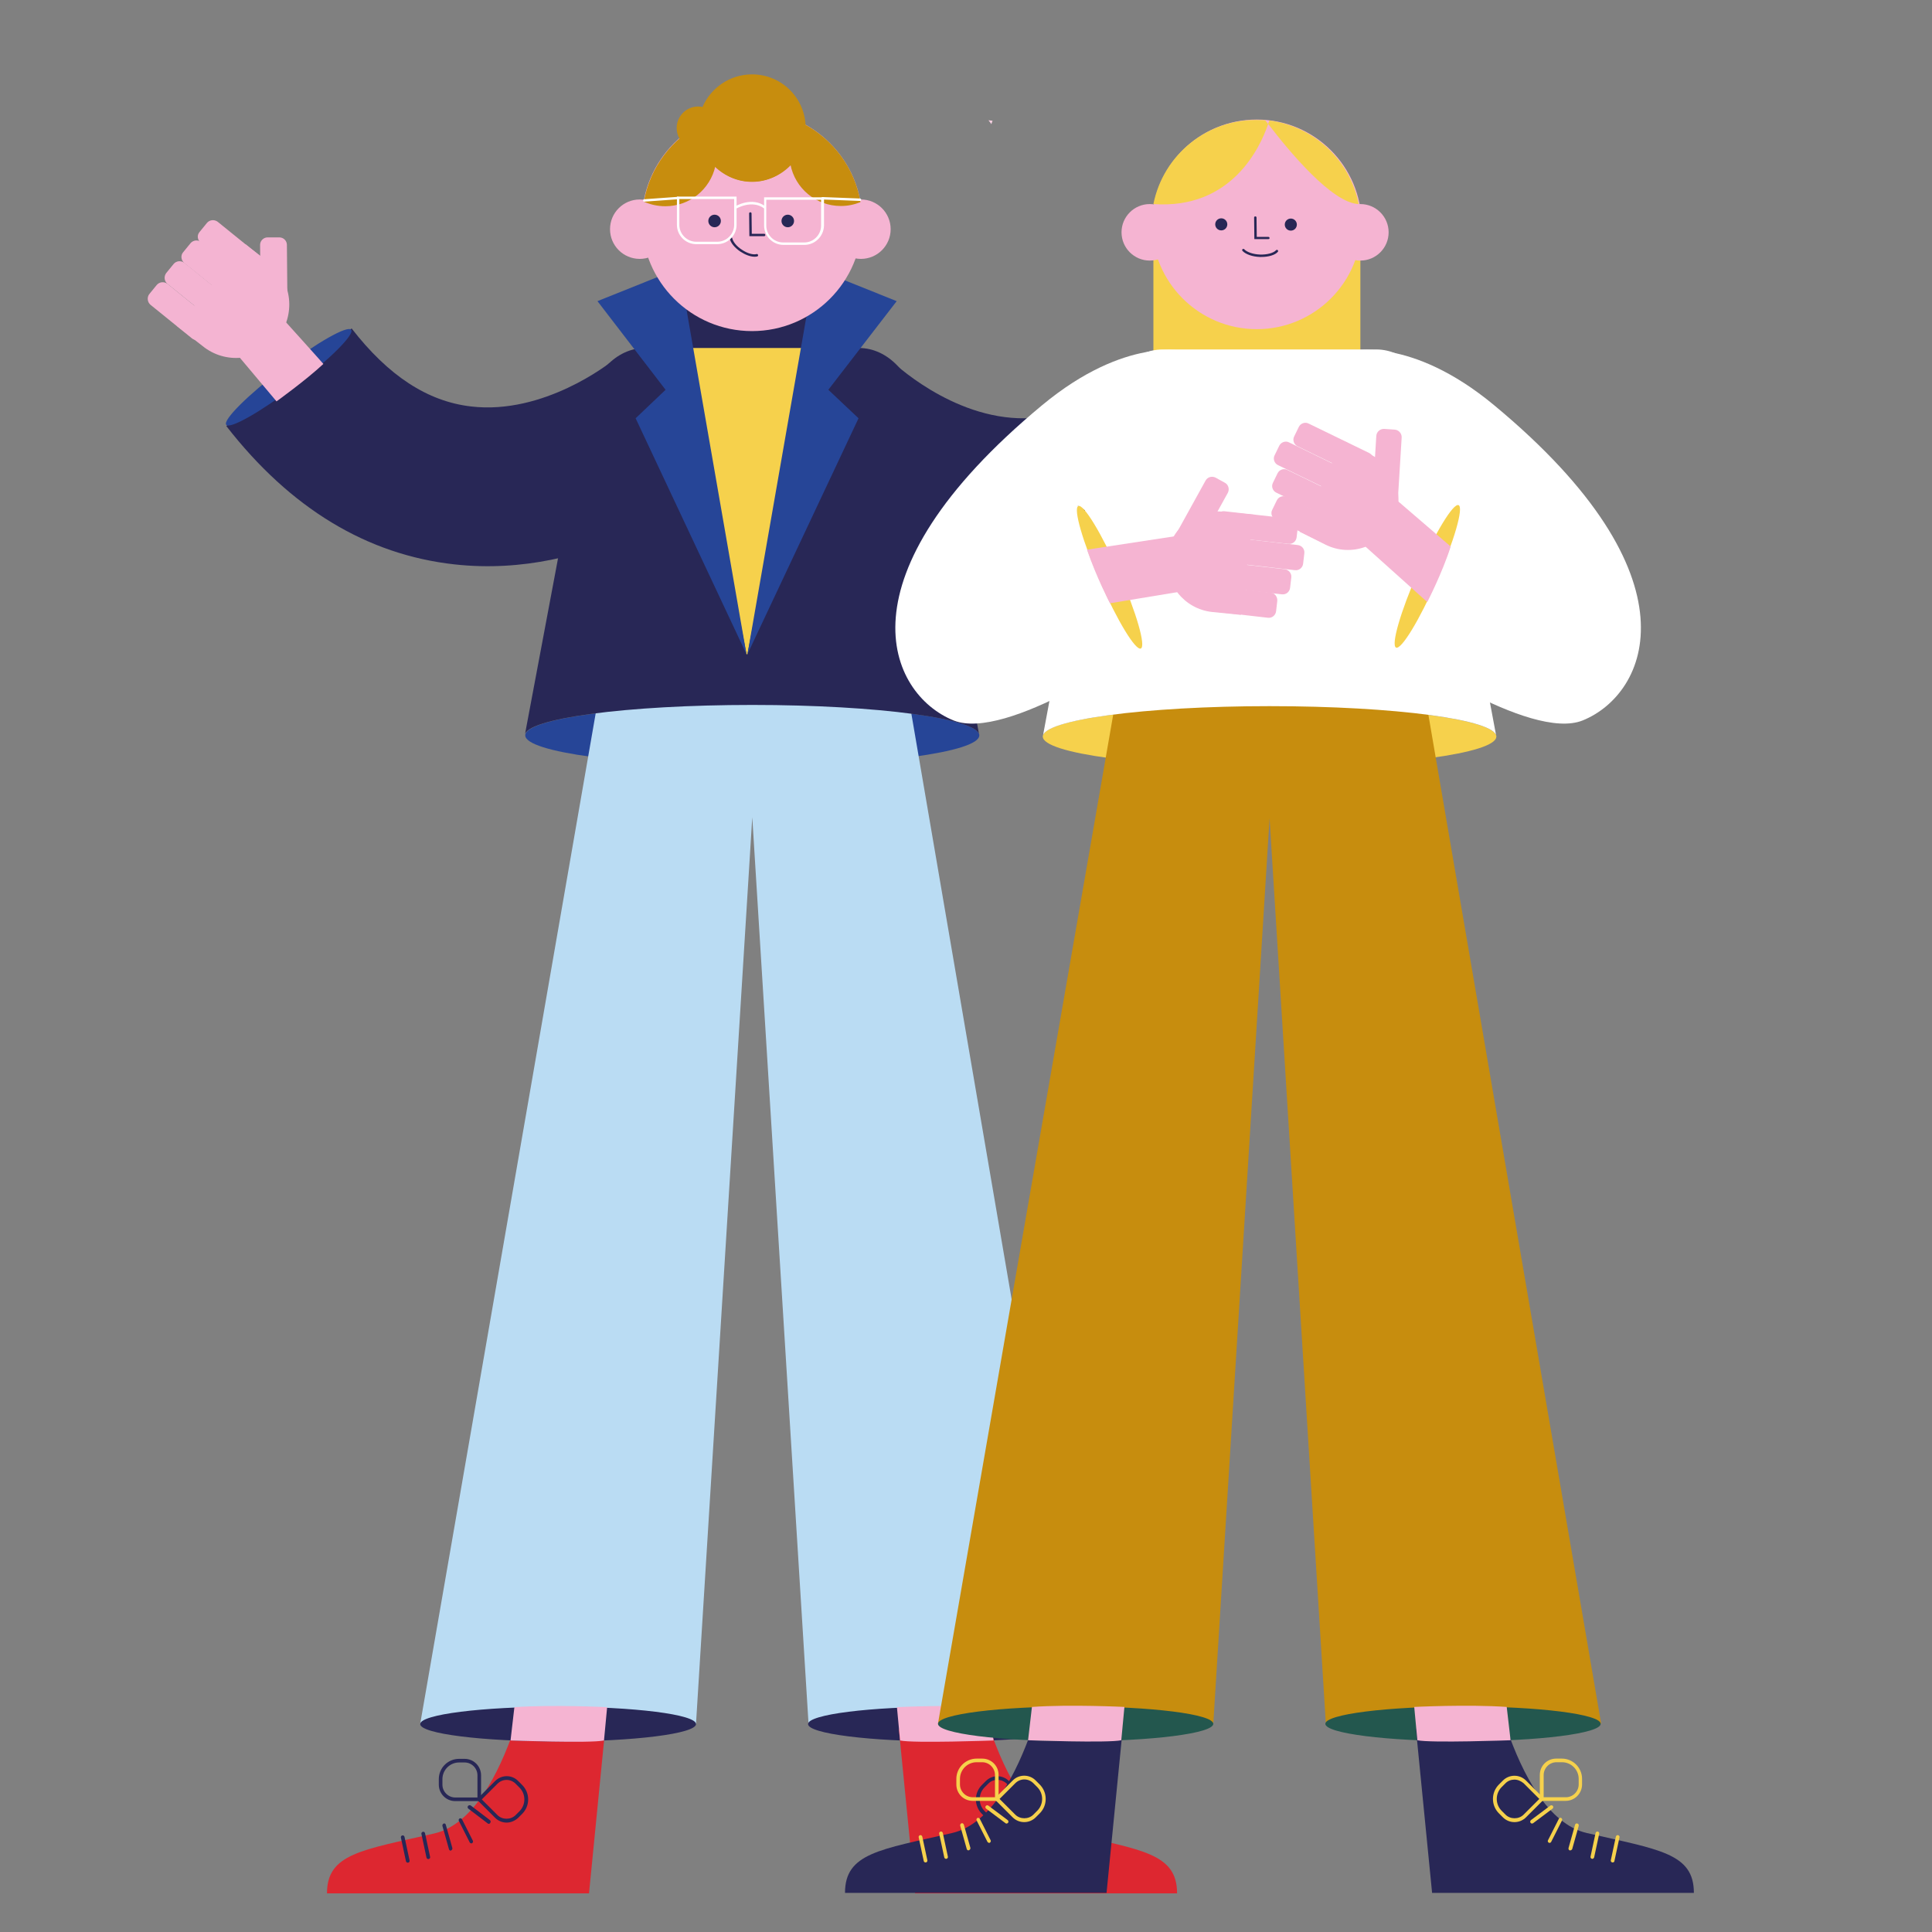 <?xml version="1.0" encoding="UTF-8"?>
<svg xmlns="http://www.w3.org/2000/svg" xmlns:xlink="http://www.w3.org/1999/xlink" version="1.1" id="Layer_1" x="0px" y="0px" viewBox="0 0 800 800" style="enable-background:new 0 0 800 800;" xml:space="preserve">
<rect x="0" y="0" width="800" height="800" fill="#808080" stroke="none"/>
<style type="text/css">
	.st0{fill:#282756;}
	.st1{fill:#264597;}
	.st2{fill:#BADCF3;}
	.st3{fill:#DD2730;}
	.st4{fill:#F5B4D2;}
	.st5{fill:#F4B4D2;}
	.st6{fill:#F6D14C;}
	.st7{fill:#C78D0E;}
	.st8{fill:#FFFFFF;}
	.st9{fill:#23574E;}
	.st10{fill:#F9D2E4;}
</style>
<g>
	<polygon class="st0" points="250.5,124.7 267.2,144.1 355.8,144.1 370.7,124.7  "></polygon>
</g>
<g>
	<ellipse class="st1" cx="311.5" cy="304.5" rx="94" ry="12.6"></ellipse>
</g>
<g>
	<polygon class="st2" points="449,713.8 375.9,286.9 247.7,289.4 174,713.8 288.2,713.8 311.5,338.4 334.8,713.8  "></polygon>
</g>
<g>
	<path class="st0" d="M311.5,291.9c51.9,0,94,5.7,94,12.6l-25.3-134.7c-2.3-14.9-12.6-25.7-24.5-25.7h-88.6   c-11.9,0-22.2,10.8-24.5,25.7l-25.3,134.7C217.5,297.5,259.6,291.9,311.5,291.9L311.5,291.9z"></path>
</g>
<g>
	<path class="st3" d="M250.6,716l-6.7,68H135.4c0-16.5,14.5-17.9,44.4-24.8c16.1-3.7,26.7-24.6,33.1-43.2"></path>
</g>
<g>
	<path class="st0" d="M168.9,771.3c-0.4,0-0.7-0.2-0.8-0.6l-2.1-9.8c-0.1-0.4,0.2-0.8,0.6-0.9c0.4-0.1,0.8,0.2,0.9,0.6l2.1,9.8   c0.1,0.4-0.2,0.8-0.6,0.9C169,771.3,169,771.3,168.9,771.3L168.9,771.3z"></path>
</g>
<g>
	<path class="st0" d="M177.4,769.8c-0.4,0-0.7-0.2-0.8-0.6l-2.1-9.8c-0.1-0.4,0.2-0.8,0.6-0.9c0.4-0.1,0.8,0.2,0.9,0.6l2.1,9.8   c0.1,0.4-0.2,0.8-0.6,0.9C177.5,769.8,177.5,769.8,177.4,769.8L177.4,769.8z"></path>
</g>
<g>
	<path class="st0" d="M186.6,766.3c-0.3,0-0.6-0.2-0.7-0.6l-2.7-9.6c-0.1-0.4,0.1-0.8,0.5-1s0.8,0.1,0.9,0.5l2.7,9.6   c0.1,0.4-0.1,0.8-0.5,1C186.7,766.3,186.7,766.4,186.6,766.3L186.6,766.3z"></path>
</g>
<g>
	<path class="st0" d="M195.2,763.3c-0.3,0-0.6-0.2-0.7-0.4l-4.5-8.9c-0.2-0.4,0-0.8,0.3-1c0.4-0.2,0.8,0,1,0.3l4.5,8.9   c0.2,0.4,0,0.8-0.3,1C195.5,763.3,195.4,763.3,195.2,763.3L195.2,763.3z"></path>
</g>
<g>
	<path class="st0" d="M202.4,755.2c-0.2,0-0.3,0-0.5-0.2l-8-6.1c-0.3-0.3-0.4-0.7-0.1-1.1c0.3-0.3,0.7-0.4,1.1-0.2l8,6.1   c0.3,0.3,0.4,0.7,0.1,1.1C202.9,755.1,202.6,755.2,202.4,755.2L202.4,755.2z"></path>
</g>
<g>
	<path class="st0" d="M199.2,745.8h-10.7c-3.8,0-6.8-3.1-6.8-6.8v-2.3c0-4.7,3.8-8.4,8.4-8.4h2.3c3.8,0,6.8,3.1,6.8,6.8V745.8z    M190.1,729.8c-3.8,0-6.9,3.1-6.9,6.9v2.3c0,2.9,2.4,5.3,5.3,5.3h9.2v-9.2c0-2.9-2.4-5.3-5.3-5.3H190.1L190.1,729.8z"></path>
</g>
<g>
	<path class="st0" d="M209.8,754.7c-1.8,0-3.5-0.7-4.8-2l-7.6-7.6l7.6-7.6c2.7-2.7,7-2.7,9.6,0l1.6,1.6c1.6,1.6,2.5,3.7,2.5,6   s-0.9,4.4-2.5,6l-1.6,1.6C213.3,753.9,211.6,754.7,209.8,754.7L209.8,754.7z M199.5,745.1l6.5,6.5c2,2,5.5,2,7.5,0l1.6-1.6   c2.7-2.7,2.7-7.1,0-9.8l-1.6-1.6c-2.1-2.1-5.4-2.1-7.5,0L199.5,745.1z"></path>
</g>
<g>
	<ellipse class="st0" cx="231.1" cy="713.9" rx="57.1" ry="7.2"></ellipse>
</g>
<g>
	<path class="st4" d="M211.4,720.7c0,0,33.1,1.2,38.7,0l1.3-13.8c0,0-22.3-1.1-38.4,0L211.4,720.7z"></path>
</g>
<g>
	<ellipse class="st0" cx="391.7" cy="713.9" rx="57.1" ry="7.2"></ellipse>
</g>
<g>
	<path class="st3" d="M372.2,716l6.7,68h108.5c0-16.5-14.5-17.9-44.4-24.8c-16.1-3.7-26.7-24.6-33.1-43.2"></path>
</g>
<g>
	<path class="st4" d="M411.4,720.7c0,0-33.1,1.2-38.7,0l-1.3-13.8c0,0,22.3-1.1,38.4,0L411.4,720.7z"></path>
</g>
<g>
	<path class="st0" d="M453.9,771.3c0,0-0.1,0-0.2,0c-0.4-0.1-0.7-0.5-0.6-0.9l2.1-9.8c0.1-0.4,0.5-0.7,0.9-0.6   c0.4,0.1,0.7,0.5,0.6,0.9l-2.1,9.8C454.5,771.1,454.2,771.3,453.9,771.3L453.9,771.3z"></path>
</g>
<g>
	<path class="st0" d="M445.4,769.8c0,0-0.1,0-0.2,0c-0.4-0.1-0.7-0.5-0.6-0.9l2.1-9.8c0.1-0.4,0.5-0.7,0.9-0.6   c0.4,0.1,0.7,0.5,0.6,0.9l-2.1,9.8C446,769.6,445.7,769.8,445.4,769.8L445.4,769.8z"></path>
</g>
<g>
	<path class="st0" d="M436.2,766.3c-0.1,0-0.1,0-0.2,0c-0.4-0.1-0.6-0.5-0.5-1l2.7-9.6c0.1-0.4,0.5-0.7,1-0.5s0.6,0.5,0.5,1   l-2.7,9.6C436.8,766.1,436.5,766.3,436.2,766.3L436.2,766.3z"></path>
</g>
<g>
	<path class="st0" d="M427.5,763.3c-0.1,0-0.2,0-0.3-0.1c-0.4-0.2-0.5-0.7-0.3-1l4.5-8.9c0.2-0.4,0.6-0.5,1-0.3s0.5,0.7,0.3,1   l-4.5,8.9C428.1,763.1,427.8,763.3,427.5,763.3L427.5,763.3z"></path>
</g>
<g>
	<path class="st0" d="M420.4,755.2c-0.2,0-0.5-0.1-0.6-0.3c-0.3-0.3-0.2-0.8,0.1-1.1l8-6.1c0.3-0.3,0.8-0.2,1.1,0.2   c0.3,0.3,0.2,0.8-0.1,1.1l-8,6.1C420.7,755.2,420.5,755.3,420.4,755.2L420.4,755.2z"></path>
</g>
<g>
	<path class="st0" d="M434.3,745.8h-10.7v-10.7c0-3.8,3.1-6.8,6.8-6.8h2.3c4.6,0,8.4,3.8,8.4,8.4v2.3   C441.2,742.8,438.1,745.8,434.3,745.8L434.3,745.8z M425.1,744.3h9.2c2.9,0,5.3-2.4,5.3-5.3v-2.3c0-3.8-3.1-6.9-6.9-6.9h-2.3   c-2.9,0-5.3,2.4-5.3,5.3V744.3z"></path>
</g>
<g>
	<path class="st0" d="M413,754.7c-1.8,0-3.5-0.7-4.8-2l-1.6-1.6c-1.6-1.6-2.5-3.7-2.5-6s0.9-4.4,2.5-6l1.6-1.6c1.3-1.3,3-2,4.8-2   s3.5,0.7,4.8,2l7.6,7.6l-7.6,7.6C416.6,753.9,414.9,754.7,413,754.7z M413,737c-1.4,0-2.7,0.5-3.7,1.5l-1.6,1.6   c-2.7,2.7-2.7,7.1,0,9.8l1.6,1.6c2,2,5.5,2,7.5,0l6.5-6.5l-6.5-6.5C415.8,737.6,414.5,737,413,737L413,737z"></path>
</g>
<g>
	<path class="st0" d="M476.9,146.2l47.5,45.5c-29.9,31.2-63.5,47.1-99.9,47.4c-57.5,0.4-97.9-39-102.3-43.5l46.9-46.2l-0.2-0.2   c0.2,0.2,25.1,24.4,55.5,24C442.5,173,459.7,164.2,476.9,146.2L476.9,146.2z"></path>
</g>
<g>
	<ellipse transform="matrix(0.683 -0.73 0.73 0.683 35.133 418.986)" class="st1" cx="500.6" cy="169" rx="4.4" ry="32.5"></ellipse>
</g>
<g>
	<path class="st5" d="M512.2,140.4l-4.8-0.5c-1.7-0.2-2.9-1.7-2.7-3.4l2.5-22c0.2-1.7,1.7-2.9,3.4-2.7l4.8,0.5   c1.7,0.2,2.9,1.7,2.7,3.4l-2.5,22C515.4,139.3,513.9,140.6,512.2,140.4z"></path>
</g>
<g>
	<path class="st5" d="M537.8,156.2l-2.7-4.1c-0.9-1.4-0.5-3.4,0.9-4.3l18.7-12.2c1.4-0.9,3.4-0.5,4.3,0.9l2.7,4.1   c0.9,1.4,0.5,3.4-0.9,4.3L542,157.1C540.6,158,538.7,157.6,537.8,156.2z"></path>
</g>
<g>
	<path class="st5" d="M531.7,146.8l-2.7-4.1c-0.9-1.4-0.5-3.4,0.9-4.3l18.7-12.2c1.4-0.9,3.4-0.5,4.3,0.9l2.7,4.1   c0.9,1.4,0.5,3.4-0.9,4.3L536,147.7C534.5,148.7,532.6,148.3,531.7,146.8z"></path>
</g>
<g>
	<path class="st5" d="M525.6,137.5l-2.7-4.1c-0.9-1.4-0.5-3.4,0.9-4.3l18.7-12.2c1.4-0.9,3.4-0.5,4.3,0.9l2.7,4.1   c0.9,1.4,0.5,3.4-0.9,4.3l-18.7,12.2C528.5,139.4,526.6,139,525.6,137.5z"></path>
</g>
<g>
	<path class="st5" d="M519.7,128.5l-2.7-4.1c-0.9-1.4-0.5-3.4,0.9-4.3l18.7-12.2c1.4-0.9,3.4-0.5,4.3,0.9l2.7,4.1   c0.9,1.4,0.5,3.4-0.9,4.3L524,129.4C522.6,130.3,520.7,129.9,519.7,128.5z"></path>
</g>
<g>
	<path class="st5" d="M513.4,122.8l10.8-6.8l24.6,36.7l-11.3,7.1c-10.2,6.6-23.9,3.8-30.5-6.4C500.3,143.1,503.2,129.4,513.4,122.8   L513.4,122.8z"></path>
</g>
<g>
	<path class="st5" d="M506.3,144.5l16,17.8l-17.7,17.1c0,0-11.2-9.9-17.7-17.4L506.3,144.5L506.3,144.5z"></path>
</g>
<g>
	<path class="st0" d="M145.6,136l-51.9,40.4c26.5,34.1,58.3,53.3,94.5,57.3c57.1,6.3,101.4-28.8,106.2-32.8l-41.9-50.7l0.2-0.1   c-0.3,0.2-27.5,21.8-57.7,18.2C177,166.2,160.8,155.6,145.6,136L145.6,136z"></path>
</g>
<g>
	
		<ellipse transform="matrix(0.796 -0.605 0.605 0.796 -70.157 104.244)" class="st1" cx="119.6" cy="156.2" rx="32.5" ry="4.4"></ellipse>
</g>
<g>
	<path class="st5" d="M110.8,98.3l4.9,0c1.7,0,3.1,1.4,3.1,3.1l0.2,22.1c0,1.7-1.4,3.1-3.1,3.1l-4.9,0c-1.7,0-3.1-1.4-3.1-3.1   l-0.2-22.1C107.7,99.7,109.1,98.3,110.8,98.3z"></path>
</g>
<g>
	<path class="st5" d="M61.8,121.8l3.1-3.8c1.1-1.3,3-1.5,4.4-0.5l17.3,14c1.3,1.1,1.5,3,0.5,4.4l-3.1,3.8c-1.1,1.3-3,1.5-4.4,0.5   l-17.3-14C61,125.1,60.8,123.1,61.8,121.8z"></path>
</g>
<g>
	<path class="st5" d="M68.8,113.1l3.1-3.8c1.1-1.3,3-1.5,4.4-0.5l17.3,14c1.3,1.1,1.5,3,0.5,4.4L91,131c-1.1,1.3-3,1.5-4.4,0.5   l-17.3-14C68,116.4,67.8,114.5,68.8,113.1z"></path>
</g>
<g>
	<path class="st5" d="M75.8,104.5l3.1-3.8c1.1-1.3,3-1.5,4.4-0.5l17.3,14c1.3,1.1,1.5,3,0.5,4.4l-3.1,3.8c-1.1,1.3-3,1.5-4.4,0.5   l-17.3-14C75,107.8,74.7,105.8,75.8,104.5z"></path>
</g>
<g>
	<path class="st5" d="M82.6,96.1l3.1-3.8c1.1-1.3,3-1.5,4.4-0.5l17.3,14c1.3,1.1,1.5,3,0.5,4.4l-3.1,3.8c-1.1,1.3-3,1.5-4.4,0.5   l-17.3-14C81.7,99.3,81.5,97.4,82.6,96.1z"></path>
</g>
<g>
	<path class="st5" d="M111.6,108.9l-10-7.8l-28.2,34l10.5,8.2c9.5,7.7,23.4,6.2,31-3.3S121.1,116.6,111.6,108.9L111.6,108.9z"></path>
</g>
<g>
	<path class="st5" d="M116.5,131.3l-17.8,16.1l15.8,18.8c0,0,12.1-8.7,19.4-15.5C134,150.7,116.5,131.3,116.5,131.3z"></path>
</g>
<g>
	<polygon class="st6" points="334,144.1 323.8,144.1 294.9,144.1 284.7,144.1 309.1,270.9 309.5,270.9  "></polygon>
</g>
<g>
	<polygon class="st1" points="275.6,161.4 263.2,173.2 309.1,270.9 281.3,111.1 247.4,124.7  "></polygon>
</g>
<g>
	<polygon class="st1" points="343,161.4 355.5,173.2 309.5,270.9 337.4,111.1 371.3,124.7  "></polygon>
</g>
<g>
	<circle class="st4" cx="264.9" cy="94.9" r="12.3"></circle>
</g>
<g>
	<circle class="st4" cx="356.5" cy="94.9" r="12.3"></circle>
</g>
<g>
	<circle class="st4" cx="311.4" cy="91.5" r="45.6"></circle>
</g>
<g>
	<circle class="st0" cx="295.9" cy="91.5" r="2.6"></circle>
</g>
<g>
	<circle class="st0" cx="326.2" cy="91.5" r="2.6"></circle>
</g>
<g>
	<path class="st0" d="M316.4,97.8h-6.1l-0.1-9.4c0-0.3,0.2-0.5,0.5-0.5c0.3,0,0.5,0.2,0.5,0.5l0.1,8.4h5.1c0.3,0,0.5,0.2,0.5,0.5   S316.7,97.8,316.4,97.8z"></path>
</g>
<g>
	<path class="st0" d="M312.4,106.3c-1.7,0-3.8-0.8-5.8-2.1c-2.4-1.6-4.1-3.7-4.4-5.4c-0.1-0.3,0.1-0.5,0.4-0.6s0.5,0.1,0.6,0.4   c0.3,1.5,1.8,3.4,4,4.8c2.2,1.5,4.6,2.2,6.1,1.8c0.3-0.1,0.5,0.1,0.6,0.4c0.1,0.3-0.1,0.5-0.4,0.6   C313.1,106.3,312.8,106.3,312.4,106.3z"></path>
</g>
<g>
	<path class="st7" d="M332.5,51.1c-0.2-0.1-0.5-0.2-0.7-0.4c-5.6-2.8-11.8-4.5-18.4-4.8c-7.7-0.3-15.1,1.3-21.6,4.5   c-0.5,0.2-0.9,0.5-1.4,0.7c-12.2,6.4-21.3,18.2-23.8,32.4c2.7,1.2,5.7,1.9,8.9,1.9c10.1,0,18.5-7,20.7-16.5c3.9,4,9.3,6.4,15.2,6.4   c6.3,0,12-2.8,15.9-7.2c1.9,9.8,10.5,17.2,20.9,17.2c2.9,0,5.6-0.6,8.1-1.6C354,69.7,345,57.6,332.5,51.1L332.5,51.1z"></path>
</g>
<g>
	<path class="st7" d="M311.4,30.8c-9.2,0-17.1,5.6-20.5,13.5c-0.6-0.1-1.2-0.2-1.8-0.2c-4.9,0-8.9,4-8.9,8.9s4,8.9,8.9,8.9   c0.6,0,1.2-0.1,1.8-0.2c3.4,7.9,11.3,13.5,20.5,13.5c12.3,0,22.2-9.9,22.2-22.2S323.7,30.8,311.4,30.8z"></path>
</g>
<g>
	<path class="st8" d="M297,101.1h-8.7c-4.4,0-8-3.6-8-8V81.4H305v11.7C305,97.5,301.4,101.1,297,101.1z M281.3,82.4v10.7   c0,3.9,3.2,7,7,7h8.7c3.9,0,7-3.2,7-7V82.4H281.3z"></path>
</g>
<g>
	<path class="st8" d="M333.1,101.4h-8.7c-4.4,0-8-3.6-8-8V81.7h24.8v11.7C341.1,97.8,337.5,101.4,333.1,101.4z M317.3,82.7v10.7   c0,3.9,3.2,7,7,7h8.7c3.9,0,7-3.2,7-7V82.7H317.3z"></path>
</g>
<g>
	<path class="st8" d="M304.8,86.4l-0.5-0.9c0.1,0,7-4.3,12.7,0l-0.6,0.8C311.3,82.5,304.9,86.4,304.8,86.4z"></path>
</g>
<g>
	<path class="st8" d="M266.8,83.5c-0.3,0-0.5-0.2-0.5-0.5c0-0.3,0.2-0.5,0.5-0.5l14-1c0.3,0,0.5,0.2,0.5,0.5s-0.2,0.5-0.5,0.5   L266.8,83.5C266.8,83.5,266.8,83.5,266.8,83.5z"></path>
</g>
<g>
	<path class="st8" d="M356.1,83.2C356.1,83.2,356.1,83.2,356.1,83.2l-15.5-0.6c-0.3,0-0.5-0.2-0.5-0.5c0-0.3,0.2-0.5,0.5-0.5   l15.5,0.6c0.3,0,0.5,0.2,0.5,0.5C356.6,83,356.3,83.2,356.1,83.2z"></path>
</g>
<g>
	<rect x="477.6" y="86" class="st6" width="85.7" height="73.4"></rect>
</g>
<g>
	<circle class="st4" cx="476.1" cy="96.2" r="11.7"></circle>
</g>
<g>
	<circle class="st4" cx="563.3" cy="96.2" r="11.7"></circle>
</g>
<g>
	<circle class="st4" cx="520.4" cy="92.9" r="43.4"></circle>
</g>
<g>
	<circle class="st0" cx="505.7" cy="92.9" r="2.5"></circle>
</g>
<g>
	<circle class="st0" cx="534.5" cy="93" r="2.5"></circle>
</g>
<g>
	<path class="st0" d="M525.2,99h-5.8l-0.1-8.9c0-0.3,0.2-0.5,0.5-0.5c0,0,0,0,0,0c0.3,0,0.5,0.2,0.5,0.5l0.1,8h4.8   c0.3,0,0.5,0.2,0.5,0.5S525.4,99,525.2,99z"></path>
</g>
<g>
	<ellipse class="st6" cx="525.7" cy="305" rx="93.9" ry="12.6"></ellipse>
</g>
<g>
	<polygon class="st7" points="663,713.7 590,287.4 462,289.9 388.4,713.7 502.4,713.7 525.7,338.8 549,713.7  "></polygon>
</g>
<g>
	<path class="st8" d="M525.7,292.4c51.9,0,93.9,5.6,93.9,12.6l-25.2-134.6c-2.3-14.9-12.5-25.7-24.5-25.7h-88.5   c-11.9,0-22.2,10.8-24.5,25.7L431.8,305C431.8,298.1,473.8,292.4,525.7,292.4L525.7,292.4z"></path>
</g>
<g>
	<path class="st0" d="M464.9,715.9l-6.7,67.9H349.9c0-16.5,14.5-17.9,44.4-24.8c16-3.7,26.7-24.6,33.1-43.2"></path>
</g>
<g>
	<path class="st6" d="M383.3,771.2c-0.4,0-0.7-0.2-0.8-0.6l-2.1-9.8c-0.1-0.4,0.2-0.8,0.6-0.9c0.4-0.1,0.8,0.2,0.9,0.6l2.1,9.8   c0.1,0.4-0.2,0.8-0.6,0.9C383.4,771.2,383.4,771.2,383.3,771.2L383.3,771.2z"></path>
</g>
<g>
	<path class="st6" d="M391.8,769.7c-0.4,0-0.7-0.2-0.8-0.6l-2.1-9.8c-0.1-0.4,0.2-0.8,0.6-0.9c0.4-0.1,0.8,0.2,0.9,0.6l2.1,9.8   c0.1,0.4-0.2,0.8-0.6,0.9C391.9,769.7,391.9,769.7,391.8,769.7L391.8,769.7z"></path>
</g>
<g>
	<path class="st6" d="M401,766.2c-0.3,0-0.6-0.2-0.7-0.6l-2.7-9.6c-0.1-0.4,0.1-0.8,0.5-1s0.8,0.1,1,0.5l2.7,9.6   c0.1,0.4-0.1,0.8-0.5,1C401.1,766.2,401.1,766.2,401,766.2L401,766.2z"></path>
</g>
<g>
	<path class="st6" d="M409.6,763.1c-0.3,0-0.5-0.2-0.7-0.4l-4.5-8.9c-0.2-0.4,0-0.8,0.3-1c0.4-0.2,0.8,0,1,0.3l4.5,8.9   c0.2,0.4,0,0.8-0.3,1C409.8,763.1,409.7,763.1,409.6,763.1L409.6,763.1z"></path>
</g>
<g>
	<path class="st6" d="M416.8,755.1c-0.2,0-0.3,0-0.5-0.2l-8-6c-0.3-0.3-0.4-0.7-0.1-1.1c0.3-0.3,0.7-0.4,1.1-0.1l8,6   c0.3,0.3,0.4,0.7,0.1,1.1C417.2,755,417,755.1,416.8,755.1L416.8,755.1z"></path>
</g>
<g>
	<path class="st6" d="M413.5,745.7h-10.7c-3.8,0-6.8-3-6.8-6.8v-2.3c0-4.6,3.8-8.4,8.4-8.4h2.3c3.8,0,6.8,3,6.8,6.8L413.5,745.7   L413.5,745.7z M404.4,729.7c-3.8,0-6.9,3.1-6.9,6.9v2.3c0,2.9,2.4,5.3,5.3,5.3h9.2V735c0-2.9-2.4-5.3-5.3-5.3H404.4L404.4,729.7z"></path>
</g>
<g>
	<path class="st6" d="M424.1,754.5c-1.8,0-3.5-0.7-4.8-2l-7.6-7.6l7.6-7.6c2.6-2.7,7-2.7,9.6,0l1.6,1.6c1.6,1.6,2.5,3.7,2.5,6   s-0.9,4.4-2.5,6l-1.6,1.6C427.6,753.8,425.9,754.5,424.1,754.5L424.1,754.5z M413.9,744.9l6.5,6.5c2,2,5.5,2,7.5,0l1.6-1.6   c2.7-2.7,2.7-7.1,0-9.8l-1.6-1.6c-2.1-2.1-5.4-2.1-7.5,0L413.9,744.9L413.9,744.9z"></path>
</g>
<g>
	<ellipse class="st9" cx="445.4" cy="713.8" rx="57" ry="7.2"></ellipse>
</g>
<g>
	<path class="st4" d="M425.7,720.6c0,0,33.1,1.2,38.6,0l1.3-13.8c0,0-22.3-1.1-38.3,0L425.7,720.6L425.7,720.6z"></path>
</g>
<g>
	<ellipse class="st9" cx="605.8" cy="713.8" rx="57" ry="7.2"></ellipse>
</g>
<g>
	<path class="st0" d="M586.3,715.9l6.7,67.9h108.4c0-16.5-14.5-17.9-44.4-24.8c-16-3.7-26.7-24.6-33.1-43.2"></path>
</g>
<g>
	<path class="st4" d="M625.5,720.6c0,0-33.1,1.2-38.6,0l-1.3-13.8c0,0,22.3-1.1,38.3,0L625.5,720.6L625.5,720.6z"></path>
</g>
<g>
	<path class="st6" d="M667.8,771.2c0,0-0.1,0-0.2,0c-0.4-0.1-0.7-0.5-0.6-0.9l2.1-9.8c0.1-0.4,0.5-0.7,0.9-0.6   c0.4,0.1,0.7,0.5,0.6,0.9l-2.1,9.8C668.5,770.9,668.2,771.2,667.8,771.2L667.8,771.2z"></path>
</g>
<g>
	<path class="st6" d="M659.4,769.7c0,0-0.1,0-0.2,0c-0.4-0.1-0.7-0.5-0.6-0.9l2.1-9.8c0.1-0.4,0.5-0.7,0.9-0.6   c0.4,0.1,0.7,0.5,0.6,0.9l-2.1,9.8C660,769.4,659.7,769.7,659.4,769.7L659.4,769.7z"></path>
</g>
<g>
	<path class="st6" d="M650.2,766.2c-0.1,0-0.1,0-0.2,0c-0.4-0.1-0.6-0.5-0.5-1l2.7-9.6c0.1-0.4,0.5-0.7,1-0.5c0.4,0.1,0.6,0.5,0.5,1   l-2.7,9.6C650.8,766,650.5,766.2,650.2,766.2L650.2,766.2z"></path>
</g>
<g>
	<path class="st6" d="M641.6,763.1c-0.1,0-0.2,0-0.3-0.1c-0.4-0.2-0.5-0.7-0.3-1l4.5-8.9c0.2-0.4,0.7-0.5,1-0.3s0.5,0.7,0.3,1   l-4.5,8.9C642.1,763,641.9,763.1,641.6,763.1L641.6,763.1z"></path>
</g>
<g>
	<path class="st6" d="M634.4,755.1c-0.2,0-0.5-0.1-0.6-0.3c-0.3-0.3-0.2-0.8,0.1-1.1l8-6c0.3-0.3,0.8-0.2,1.1,0.1   c0.3,0.3,0.2,0.8-0.1,1.1l-8,6C634.7,755,634.6,755.1,634.4,755.1z"></path>
</g>
<g>
	<path class="st6" d="M648.3,745.7h-10.7V735c0-3.8,3-6.8,6.8-6.8h2.3c4.7,0,8.4,3.8,8.4,8.4v2.3   C655.1,742.6,652.1,745.7,648.3,745.7L648.3,745.7z M639.2,744.2h9.2c2.9,0,5.3-2.4,5.3-5.3v-2.3c0-3.8-3.1-6.9-6.9-6.9h-2.3   c-2.9,0-5.3,2.4-5.3,5.3L639.2,744.2L639.2,744.2z"></path>
</g>
<g>
	<path class="st6" d="M627.1,754.5c-1.8,0-3.5-0.7-4.8-2l-1.6-1.6c-1.6-1.6-2.5-3.7-2.5-6s0.9-4.4,2.5-6l1.6-1.6c1.3-1.3,3-2,4.8-2   s3.5,0.7,4.8,2l7.6,7.6l-7.6,7.6C630.6,753.8,628.9,754.5,627.1,754.5L627.1,754.5z M627.1,736.9c-1.4,0-2.7,0.5-3.7,1.5l-1.6,1.6   c-2.7,2.7-2.7,7.1,0,9.8l1.6,1.6c2,2,5.5,2,7.5,0l6.5-6.5l-6.5-6.5C629.8,737.5,628.5,736.9,627.1,736.9L627.1,736.9z"></path>
</g>
<g>
	<path class="st8" d="M472.2,268.5c0,0-55.4,38.7-77.4,29.8c-27-11-48.9-59.5,36.7-130.5c34.7-28.8,59.5-22.3,59.5-22.3l-32.7,71.7   l-12-7.8l0,0L472.2,268.5L472.2,268.5z"></path>
</g>
<g>
	
		<ellipse transform="matrix(0.916 -0.402 0.402 0.916 -57.308 204.843)" class="st6" cx="459.3" cy="238.9" rx="4.3" ry="32.2"></ellipse>
</g>
<g>
	<path class="st4" d="M491.4,221.3l-0.3,23.3l-31.5,5.2c0,0-5.7-11-9.5-22.2L491.4,221.3L491.4,221.3z"></path>
</g>
<g>
	<path class="st4" d="M503.4,197.8l3.8,2.1c1.5,0.8,2,2.7,1.2,4.2l-12.6,22.8c-0.8,1.5-2.7,2-4.2,1.2l-3.8-2.1   c-1.5-0.8-2-2.7-1.2-4.2l12.6-22.8C500,197.5,501.9,197,503.4,197.8z"></path>
</g>
<g>
	<path class="st4" d="M501.8,253.4l12,1.2l5.2-41.5l-12.6-1.2c-11.5-1.3-21.8,7-23.1,18.4C482.1,241.7,490.3,252.1,501.8,253.4   L501.8,253.4z"></path>
</g>
<g>
	<path class="st4" d="M537.4,218.2l-0.5,4.3c-0.2,1.7-1.7,2.9-3.4,2.7l-27.7-3.1c-1.7-0.2-2.9-1.7-2.7-3.4l0.5-4.3   c0.2-1.7,1.7-2.9,3.4-2.7l27.7,3.1C536.4,215,537.6,216.5,537.4,218.2z"></path>
</g>
<g>
	<path class="st4" d="M540.1,229.1l-0.5,4.3c-0.2,1.7-1.7,2.9-3.4,2.7l-31.6-3.6c-1.7-0.2-2.9-1.7-2.7-3.4l0.5-4.3   c0.2-1.7,1.7-2.9,3.4-2.7l31.6,3.6C539.1,225.9,540.3,227.4,540.1,229.1z"></path>
</g>
<g>
	<path class="st4" d="M534.7,239.1l-0.5,4.3c-0.2,1.7-1.7,2.9-3.4,2.7l-27.3-3.1c-1.7-0.2-2.9-1.7-2.7-3.4l0.5-4.3   c0.2-1.7,1.7-2.9,3.4-2.7l27.3,3.1C533.6,235.9,534.9,237.4,534.7,239.1z"></path>
</g>
<g>
	<path class="st4" d="M528.9,248.8l-0.5,4.3c-0.2,1.7-1.7,2.9-3.4,2.7l-22.6-2.6c-1.7-0.2-2.9-1.7-2.7-3.4l0.5-4.3   c0.2-1.7,1.7-2.9,3.4-2.7l22.6,2.6C527.8,245.5,529,247.1,528.9,248.8z"></path>
</g>
<g>
	<path class="st8" d="M578,268.5c0,0,55.4,38.7,77.4,29.8c27-11,48.9-59.5-36.7-130.5c-34.7-28.8-59.5-22.3-59.5-22.3l32.7,71.7   l12-7.8l0,0L578,268.5L578,268.5z"></path>
</g>
<g>
	
		<ellipse transform="matrix(0.402 -0.916 0.916 0.402 134.609 683.98)" class="st6" cx="591" cy="238.9" rx="32.2" ry="4.3"></ellipse>
</g>
<g>
	<path class="st4" d="M575,204.2L562.8,224l28.2,25.3c0,0,6.2-12,9.7-23L575,204.2L575,204.2z"></path>
</g>
<g>
	<path class="st4" d="M575.5,210.1l-4.3-0.3c-1.7-0.1-3-1.6-2.9-3.3l1.6-26c0.1-1.7,1.6-3,3.3-2.9l4.3,0.3c1.7,0.1,3,1.6,2.9,3.3   l-1.6,26C578.7,208.9,577.2,210.2,575.5,210.1z"></path>
</g>
<g>
	<path class="st4" d="M549,225.6l-10.8-5.4l17.8-37.8l11.3,5.7c10.4,5.1,14.7,17.6,9.7,27.9C571.9,226.3,559.4,230.7,549,225.6   L549,225.6z"></path>
</g>
<g>
	<path class="st4" d="M568.4,191.7l-1.9,3.9c-0.7,1.5-2.6,2.2-4.1,1.4l-25.1-12.2c-1.5-0.7-2.2-2.6-1.4-4.1l1.9-3.9   c0.7-1.5,2.6-2.2,4.1-1.4l25.1,12.2C568.5,188.4,569.1,190.2,568.4,191.7z"></path>
</g>
<g>
	<path class="st4" d="M563.8,201.2l-1.9,3.9c-0.7,1.5-2.6,2.2-4.1,1.4l-28.6-13.9c-1.5-0.7-2.2-2.6-1.4-4.1l1.9-3.9   c0.7-1.5,2.6-2.2,4.1-1.4l28.6,13.9C563.9,197.8,564.5,199.7,563.8,201.2z"></path>
</g>
<g>
	<path class="st4" d="M559.2,210.7l-1.9,3.9c-0.7,1.5-2.6,2.2-4.1,1.4l-24.7-12c-1.5-0.7-2.2-2.6-1.4-4.1l1.9-3.9   c0.7-1.5,2.6-2.2,4.1-1.4l24.7,12C559.3,207.3,559.9,209.2,559.2,210.7z"></path>
</g>
<g>
	<path class="st4" d="M554.7,219.9l-1.9,3.9c-0.7,1.5-2.6,2.2-4.1,1.4l-20.5-10c-1.5-0.7-2.2-2.6-1.4-4.1l1.9-3.9   c0.7-1.5,2.6-2.2,4.1-1.4l20.5,10C554.8,216.5,555.4,218.3,554.7,219.9z"></path>
</g>
<g>
	<path class="st0" d="M522.3,106.4c-0.2,0-0.4,0-0.6,0c-3.1-0.1-5.9-1.1-7.2-2.5c-0.2-0.2-0.2-0.5,0-0.7c0.2-0.2,0.5-0.2,0.7,0   c1.1,1.2,3.7,2.1,6.5,2.2c2.9,0.1,5.6-0.6,6.7-1.8c0.2-0.2,0.5-0.2,0.7,0c0.2,0.2,0.2,0.5,0,0.7C528,105.6,525.3,106.4,522.3,106.4   z"></path>
</g>
<g>
	<path class="st6" d="M525.6,49.9c-0.1,0.4-0.3,0.9-0.5,1.4c8.9,11.6,26.5,32.8,37.5,33.2C559.1,66.5,544.3,52.3,525.6,49.9   L525.6,49.9z"></path>
</g>
<g>
	<path class="st6" d="M525.1,51.4c-0.4-0.6-0.8-1.1-1.2-1.6c-0.7-0.1-1.3-0.1-2-0.1c-21.6-0.9-40.2,14.2-44.3,34.8   C510.1,86.8,521.9,60.8,525.1,51.4L525.1,51.4z"></path>
</g>
<g>
	<path class="st10" d="M410.5,51.4c0.2-0.5,0.3-1,0.5-1.4c-0.6-0.1-1.1-0.1-1.7-0.2C409.7,50.3,410.1,50.8,410.5,51.4z"></path>
</g>
</svg>
